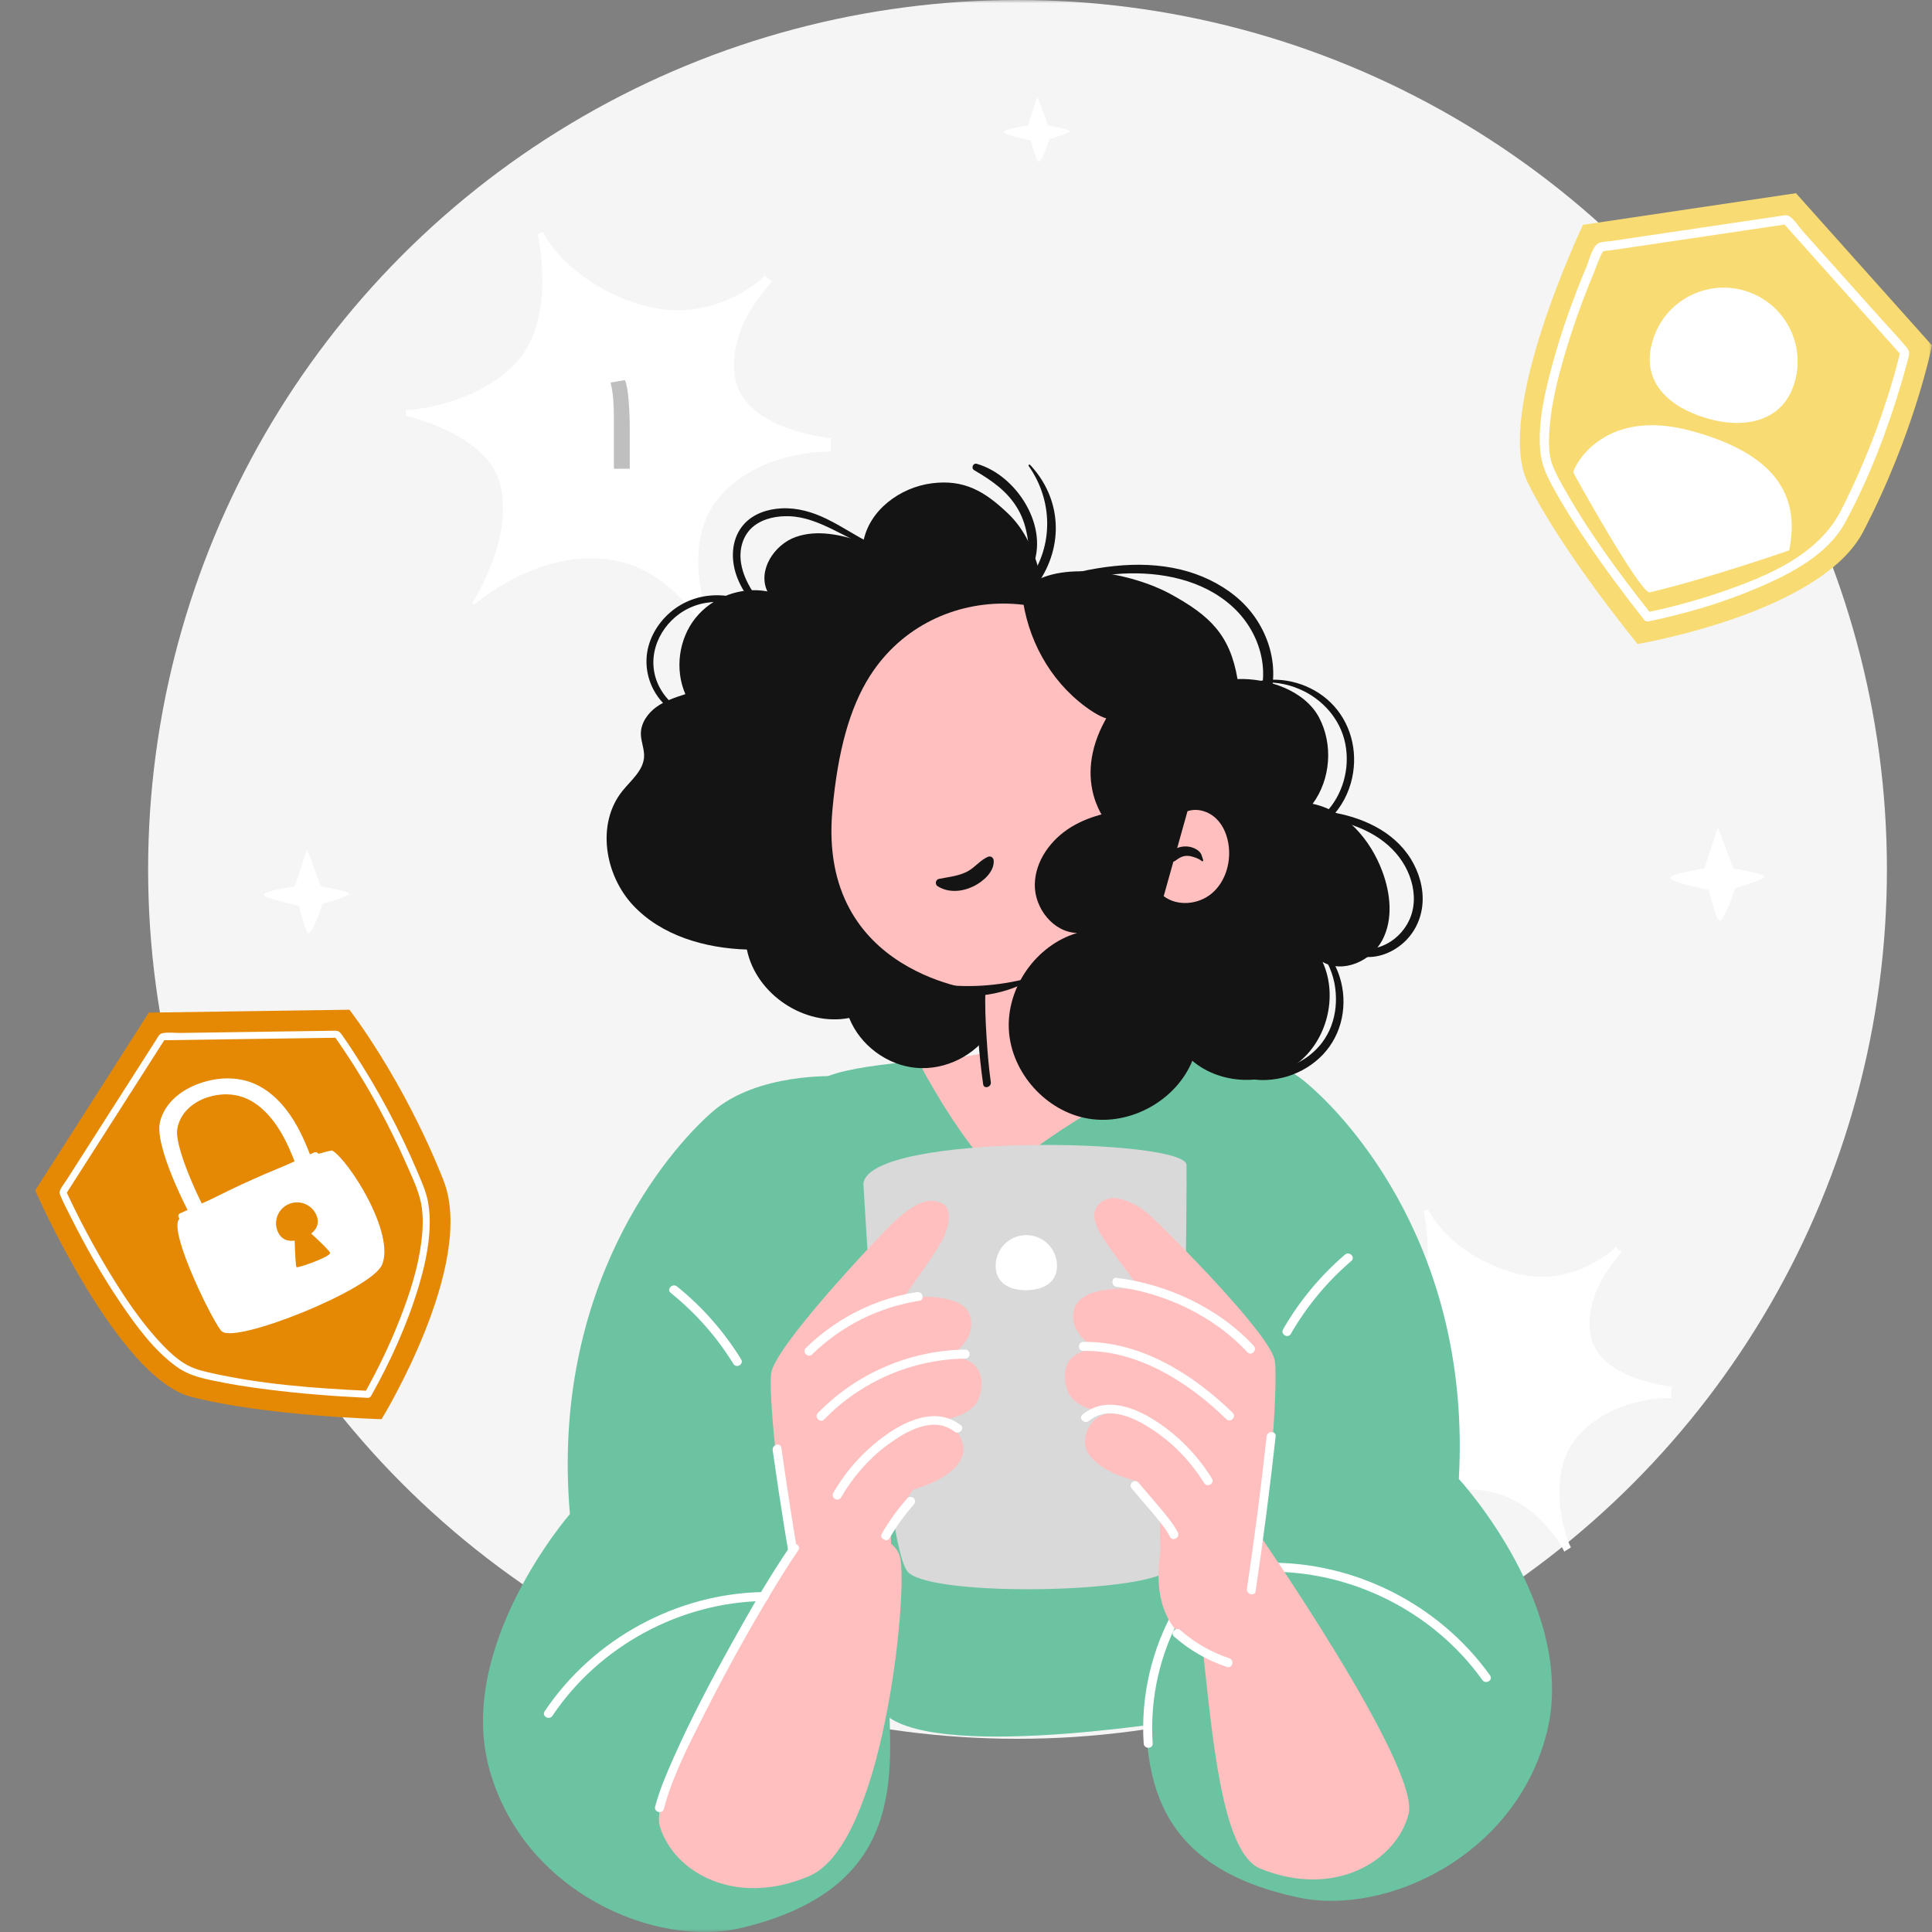 <svg width="300" height="300" viewBox="0 0 300 300" fill="none" xmlns="http://www.w3.org/2000/svg">
  <rect x="0" y="0" width="300" height="300" fill="#808080" stroke="none"/>
  <mask id="mask0_715_6265" style="mask-type:alpha" maskUnits="userSpaceOnUse" x="0" y="0" width="300" height="300">
    <rect width="300" height="300" fill="#D9D9D9"/>
  </mask>
  <g mask="url(#mask0_715_6265)">
    <circle cx="158" cy="135" r="135" fill="#F5F5F5"/>
    <path d="M221.741 187.801L221.052 188.105C221.407 189.441 223.352 200.031 218.004 205.488C212.391 211.215 203.747 211.567 203.747 211.567V212.269C205.836 212.898 214.751 215.246 216.204 221.654C217.865 228.977 212.467 237.268 212.467 237.268L212.688 237.501C213.902 236.499 220.693 230.826 229.215 231.326C238.626 231.879 243.056 241.137 242.917 240.998C242.778 240.86 244.163 240.308 243.886 240.169C243.61 240.031 239.457 229.392 244.993 223.036C250.529 216.68 259.526 217.094 259.526 217.094V215.298C259.526 215.298 247.9 214.193 246.931 207.008C245.963 199.822 252.191 194.434 251.776 194.296C251.36 194.157 250.89 193.65 250.89 193.65C250.89 193.65 244.163 200.513 234.474 197.474C224.786 194.433 221.741 187.801 221.741 187.801Z" fill="white"/>
    <path d="M84.291 36L83.475 36.353C83.896 37.911 86.197 50.253 79.869 56.613C73.228 63.288 63 63.698 63 63.698V64.515C65.472 65.249 76.02 67.985 77.739 75.453C79.704 83.988 73.317 93.65 73.317 93.65L73.58 93.922C75.016 92.754 83.051 86.143 93.134 86.726C104.27 87.37 109.511 98.159 109.348 97.998C109.184 97.837 110.822 97.193 110.494 97.032C110.167 96.871 105.253 84.471 111.804 77.064C118.355 69.656 129 70.139 129 70.139V68.046C129 68.046 115.243 66.758 114.097 58.384C112.951 50.01 120.32 43.73 119.829 43.569C119.338 43.407 118.78 42.816 118.78 42.816C118.78 42.816 110.821 50.816 99.357 47.273C87.894 43.73 84.291 36 84.291 36Z" fill="white"/>
    <path d="M95.329 65.301C95.329 64.114 95.295 63.047 95.229 62.101C95.162 61.141 95.022 60.241 94.809 59.401L97.049 59.021C97.315 59.687 97.502 60.734 97.609 62.161C97.729 63.574 97.789 65.101 97.789 66.741V72.781H95.329V66.401V65.301Z" fill="#BFBFBF"/>
    <path d="M45.778 137.627L47.674 131.866L49.826 137.627C49.826 137.627 54.126 138.357 54.176 138.757C54.225 139.148 50.06 140.374 50.06 140.374C50.06 140.374 48.312 145.96 47.674 144.695C47.035 143.43 46.415 140.629 46.415 140.629C46.415 140.629 41 139.507 41 138.955C41 138.359 45.778 137.627 45.778 137.627Z" fill="white"/>
    <path d="M159.612 19.484L161.087 15L162.763 19.484C162.763 19.484 166.11 20.052 166.149 20.363C166.187 20.668 162.946 21.622 162.946 21.622C162.946 21.622 161.585 25.97 161.088 24.985C160.591 24 160.108 21.82 160.108 21.82C160.108 21.82 155.893 20.946 155.893 20.517C155.893 20.053 159.612 19.484 159.612 19.484Z" fill="white"/>
    <path d="M264.65 134.862L266.761 128.449L269.157 134.862C269.157 134.862 273.944 135.675 273.999 136.121C274.054 136.557 269.418 137.92 269.418 137.92C269.418 137.92 267.472 144.138 266.761 142.73C266.05 141.322 265.359 138.204 265.359 138.204C265.359 138.204 259.332 136.954 259.332 136.341C259.331 135.677 264.65 134.862 264.65 134.862Z" fill="white"/>
    <path d="M185.328 163.534C185.328 163.534 133.003 162.95 127.178 167.884C121.354 172.818 128.754 259.146 137.612 266.366C146.47 273.586 186.361 266.662 186.361 266.662L185.328 163.534Z" fill="#6BC3A1"/>
    <path d="M183.28 162.935C183.28 162.935 195.367 162.004 202.534 167.884C209.7 173.764 228.505 194.438 226.526 229.649C226.526 229.649 244.954 249.593 240.223 268.877C235.491 288.16 215.266 297.509 201.713 294.659C175.755 289.201 177.887 271.496 177.909 257.888C177.932 244.279 176.254 246.418 176.254 246.418L183.28 162.935Z" fill="#6BC3A1"/>
    <path d="M178.985 270.723C178.524 263.665 180.124 256.626 183.615 250.473C184.059 249.691 182.854 248.987 182.41 249.769C178.805 256.124 177.114 263.431 177.59 270.724C177.648 271.615 179.044 271.621 178.985 270.723Z" fill="white"/>
    <path d="M208.847 194.817C205.012 198.104 201.757 202.038 199.235 206.414C198.786 207.194 199.991 207.898 200.441 207.119C202.907 202.838 206.083 199.019 209.834 195.803C210.517 195.219 209.527 194.235 208.847 194.817Z" fill="white"/>
    <path d="M231.38 260.166C223.497 249.134 210.309 242.439 196.742 242.664C195.845 242.679 195.843 244.075 196.742 244.061C209.791 243.844 222.579 250.243 230.175 260.872C230.693 261.595 231.905 260.9 231.38 260.166Z" fill="white"/>
    <path d="M129.708 167.112C129.708 167.112 117.598 166.546 110.613 172.64C103.628 178.735 85.454 199.967 88.496 235.101C88.496 235.101 70.677 255.593 75.989 274.724C81.3 293.857 101.799 302.59 115.259 299.332C141.041 293.092 138.376 275.461 137.942 261.859C137.508 248.257 139.25 250.344 139.25 250.344L129.708 167.112Z" fill="#6BC3A1"/>
    <path d="M142.903 165.416C145.745 170.657 149.395 176.582 153.367 181.027C153.682 181.38 154.019 181.742 154.464 181.905C155.418 182.254 156.411 181.575 157.209 180.947C167.115 173.142 178.345 167.022 190.275 162.933C190.275 162.933 178.957 162.417 168.368 162.215C157.78 162.012 142.903 165.416 142.903 165.416Z" fill="#FFBFBF"/>
    <path d="M171.839 99.92C173.157 97.956 164.206 96.725 162.97 94.709C161.736 92.693 161.841 84.807 156.523 79.734C152.893 76.272 149.699 74.412 144.723 75.042C139.747 75.671 134.922 79.247 134.049 84.188C130.657 83.048 126.922 82.188 123.55 83.387C120.179 84.587 117.612 88.603 119.157 91.832C115.058 91.056 110.592 92.712 107.989 95.973C105.385 99.234 104.759 103.958 106.422 107.785C104.845 108.296 103.239 108.822 101.899 109.798C100.559 110.773 99.505 112.291 99.514 113.949C99.52 115.149 100.072 116.305 100.013 117.502C99.907 119.649 97.976 121.162 96.633 122.839C92.58 127.899 93.883 135.865 98.318 140.591C102.754 145.318 109.5 147.239 115.977 147.444C117.382 154.373 124.923 159.417 131.861 158.07C133.55 162.301 137.741 165.418 142.278 165.817C146.814 166.216 151.486 163.878 153.889 160.006C156.291 156.135 156.313 150.91 153.943 147.02" fill="#141414"/>
    <path d="M183.44 106.443C185.16 105.489 187.451 106.341 188.661 107.89C189.872 109.441 190.225 111.488 190.339 113.452C190.485 115.947 190.31 118.461 189.821 120.911C189.535 122.344 189.108 123.816 188.108 124.878C187.107 125.941 185.381 126.447 184.147 125.667" fill="#6BC3A1"/>
    <path d="M177.266 106.145C168.309 90.112 144.943 89.473 135.079 104.964C131.959 109.864 130.082 116.617 129.252 125.822C126.937 151.503 152.318 153.85 152.318 153.85L153.052 165.539L174.105 171.706L174.609 144.783C174.609 144.783 179.719 126.047 179.461 113.784C179.405 111.057 178.578 108.493 177.266 106.145Z" fill="#FFBFBF"/>
    <path d="M160.775 151.752C156.246 154.523 150.838 155.291 145.648 154.229C144.766 154.048 144.919 152.709 145.832 152.826C150.958 153.487 155.755 152.993 160.728 151.635C160.789 151.619 160.829 151.719 160.775 151.752Z" fill="#141414"/>
    <path d="M194.909 116.17C197.474 127.5 192.897 138.269 183.686 145.344L171.704 127.449C171.704 127.449 165.643 120.28 172.949 109.679C174.252 112.333 172.102 112.369 168.554 109.74C162.937 105.578 159.467 99.123 158.692 92.174L158.538 90.786C165.834 89.256 174.098 91.803 180.244 96.024C183.71 98.404 187.236 101.506 189.504 105.047C189.504 105.047 193.805 111.3 194.909 116.17Z" fill="#141414"/>
    <path d="M176.965 125.536C174.259 120.976 175.136 114.596 178.971 110.934L159.312 91.232C164.359 86.774 175.749 88.944 181.828 92.282C187.907 95.62 191.002 98.607 192.161 105.446C196.88 105.265 202.612 107.236 204.822 111.412C207.032 115.587 206.63 121.013 203.827 124.816C208.946 125.884 212.796 130.368 214.63 135.266C215.921 138.71 216.361 142.717 214.651 145.974C212.941 149.231 208.565 151.195 205.371 149.369C207.806 154.697 206.07 161.604 201.406 165.146C196.741 168.688 189.622 168.504 185.146 164.726C182.618 170.87 175.568 174.794 169.016 173.704C162.464 172.614 157.063 166.619 156.659 159.987C156.255 153.355 160.888 146.749 167.26 144.872C163.57 144.777 160.636 141.046 160.684 137.354C160.732 133.661 163.212 130.311 166.371 128.399C169.531 126.488 173.283 125.812 176.965 125.536Z" fill="#141414"/>
    <path d="M184.394 125.963C185.923 125.434 187.694 125.993 188.856 127.119C190.018 128.244 190.624 129.851 190.805 131.458C191.106 134.13 190.214 137.006 188.156 138.735C186.098 140.466 182.843 140.781 180.699 139.158L184.394 125.963Z" fill="#FFBFBF"/>
    <path d="M186.617 133.711C186.177 133.303 185.133 132.958 184.548 132.904C183.72 132.828 183.13 133.182 182.498 133.659C181.844 134.152 180.93 133.286 181.47 132.627C182.208 131.729 183.454 131.293 184.6 131.469C185.141 131.552 185.729 131.79 186.142 132.156C186.611 132.573 186.633 132.999 186.826 133.551C186.867 133.667 186.725 133.81 186.617 133.711Z" fill="#141414"/>
    <path d="M154.302 133.641C154.412 135.39 152.608 136.919 151.175 137.619C149.416 138.477 147.312 138.685 145.597 137.614C145.15 137.335 145.257 136.586 145.788 136.477C147.285 136.171 148.837 136.05 150.216 135.325C151.373 134.718 152.193 133.575 153.372 133.06C153.835 132.856 154.27 133.145 154.302 133.641Z" fill="#141414"/>
    <path d="M152.664 168.369C151.986 163.562 151.588 158.571 151.79 153.716C151.822 152.926 153.054 152.922 153.021 153.716C152.921 156.126 153.037 158.548 153.187 160.953C153.334 163.319 153.52 165.693 153.852 168.041C153.961 168.817 152.774 169.152 152.664 168.369Z" fill="#141414"/>
    <path d="M160.064 88.151C159.719 84.994 159.728 81.96 158.094 79.111C156.471 76.281 154.016 74.628 151.269 73.009C150.749 72.703 151.081 71.853 151.677 72.022C157.901 73.784 163.071 81.926 160.247 88.2" fill="#141414"/>
    <path d="M159.855 89.962C163.615 84.641 163.475 77.668 159.727 72.348C159.634 72.216 159.843 72.065 159.951 72.179C164.87 77.428 165.234 84.792 161.1 90.677" fill="#141414"/>
    <path d="M195.259 105.811C199.266 104.935 203.688 106.223 206.622 109.09C209.722 112.117 210.87 116.557 209.969 120.757C209.467 123.1 208.327 125.304 206.631 127.002C206.548 126.688 206.465 126.374 206.382 126.06C211.323 126.802 216.38 128.989 219.089 133.399C220.357 135.463 221.083 137.947 220.88 140.379C220.681 142.732 219.637 144.903 217.852 146.463C215.929 148.143 213.375 149.017 210.845 148.422C210.535 148.349 210.35 147.994 210.433 147.695C210.523 147.365 210.844 147.224 211.16 147.283C213.044 147.628 215.031 146.961 216.511 145.798C218.111 144.538 219.183 142.729 219.463 140.712C219.76 138.574 219.21 136.365 218.173 134.494C217.076 132.515 215.426 130.924 213.5 129.752C211.245 128.379 208.677 127.573 206.083 127.146C205.647 127.075 205.566 126.483 205.834 126.205C208.523 123.413 209.644 119.303 208.902 115.515C208.147 111.662 205.352 108.538 201.778 107.005C199.749 106.135 197.53 105.771 195.336 106.087C195.158 106.112 195.074 105.851 195.259 105.811Z" fill="#141414"/>
    <path d="M205.161 146.928C208.245 150.011 209.327 154.74 208.158 158.908C207.574 160.99 206.419 162.886 204.821 164.344C203.24 165.787 201.295 166.824 199.216 167.331C198.048 167.616 196.83 167.75 195.628 167.7C194.41 167.651 193.2 167.326 192.097 166.816C191.604 166.588 191.96 165.841 192.456 165.963C192.895 166.071 193.454 166.182 193.826 166.234C194.261 166.296 194.782 166.345 195.292 166.357C195.786 166.368 196.277 166.383 196.771 166.352C197.018 166.337 197.264 166.312 197.51 166.283C197.724 166.259 197.437 166.295 197.565 166.277C197.62 166.269 197.676 166.261 197.732 166.252C197.865 166.231 197.997 166.208 198.13 166.183C198.617 166.091 199.098 165.97 199.57 165.821C199.807 165.747 200.041 165.666 200.272 165.577C200.377 165.537 200.483 165.496 200.587 165.454C200.59 165.453 200.794 165.369 200.673 165.42C200.735 165.393 200.797 165.367 200.859 165.339C201.312 165.138 201.752 164.91 202.177 164.657C202.389 164.53 202.597 164.398 202.802 164.259C202.894 164.196 202.987 164.131 203.077 164.065C203.131 164.026 203.186 163.986 203.24 163.946C203.24 163.946 203.402 163.821 203.319 163.886C203.707 163.581 204.076 163.252 204.421 162.901C204.594 162.724 204.762 162.543 204.923 162.357C205.1 162.151 205.193 162.035 205.325 161.856C205.623 161.452 205.891 161.026 206.131 160.584C206.374 160.131 206.556 159.729 206.717 159.296C207.419 157.402 207.595 155.438 207.334 153.419C207.055 151.259 206.14 149.076 204.69 147.4C204.413 147.077 204.854 146.621 205.161 146.928Z" fill="#141414"/>
    <path d="M136.543 85.353C135.891 85.19 135.248 84.996 134.614 84.775C133.983 84.555 133.376 84.243 132.775 83.953C131.582 83.377 130.416 82.75 129.224 82.172C127.132 81.156 124.957 80.253 122.603 80.163C120.693 80.091 118.64 80.468 117.12 81.634C115.288 83.04 114.701 85.397 115.099 87.61C115.627 90.542 117.565 92.969 119.397 95.219C119.825 95.745 119.187 96.37 118.66 95.956C114.942 93.036 109.46 92.494 105.524 95.295C103.771 96.542 102.409 98.395 101.803 100.464C101.191 102.557 101.383 104.757 102.402 106.694C103.531 108.84 105.477 110.501 107.829 111.129C108.12 111.208 108.073 111.714 107.755 111.674C105.394 111.378 103.334 109.929 102.013 107.983C100.656 105.986 100.11 103.543 100.516 101.163C100.921 98.788 102.31 96.578 104.137 95.033C106.087 93.383 108.516 92.489 111.069 92.435C113.993 92.372 116.972 93.362 119.292 95.138C119.081 95.411 118.872 95.683 118.661 95.956C116.856 93.793 114.975 91.569 114.181 88.807C113.459 86.291 113.708 83.45 115.49 81.43C116.952 79.772 119.199 79.04 121.353 78.935C123.79 78.816 126.143 79.498 128.318 80.555C129.728 81.24 131.083 82.045 132.433 82.84C133.125 83.247 133.82 83.647 134.53 84.019C135.234 84.39 135.906 84.812 136.624 85.159C136.735 85.213 136.656 85.382 136.543 85.353Z" fill="#141414"/>
    <path d="M162.12 90.388C163.031 90.119 163.919 89.786 164.827 89.51C165.734 89.233 166.658 89.013 167.582 88.802C169.403 88.385 171.25 88.08 173.108 87.888C176.53 87.534 180.017 87.635 183.37 88.451C186.43 89.196 189.355 90.563 191.804 92.552C194.191 94.491 195.982 97.071 196.952 99.991C198.015 103.19 198.018 106.745 196.597 109.832C196.423 110.208 195.88 110.301 195.548 110.107C195.153 109.875 195.11 109.441 195.272 109.058C196.316 106.59 196.377 103.789 195.68 101.209C194.949 98.499 193.437 96.078 191.352 94.181C186.768 90.009 180.241 88.745 174.224 89.076C172.23 89.186 170.258 89.473 168.293 89.825C167.299 90.003 166.314 90.228 165.323 90.417C164.308 90.61 163.296 90.775 162.296 91.031C161.882 91.135 161.709 90.51 162.12 90.388Z" fill="#141414"/>
    <path d="M134.066 183.735C134.066 183.735 137.136 240.158 141.013 244.129C144.89 248.099 179.44 247.366 181.714 243.514C183.989 239.662 184.309 183.741 184.243 180.897C184.147 176.793 135.255 175.832 134.066 183.735Z" fill="#D9D9D9"/>
    <path d="M164.134 196.481C164.174 199.113 162.058 200.304 159.426 200.344C156.795 200.384 154.644 199.257 154.605 196.625C154.565 193.994 156.666 191.828 159.298 191.788C161.929 191.749 164.094 193.85 164.134 196.481Z" fill="white"/>
    <path d="M146.548 187.013C145.674 186.453 144.245 186.172 142.64 186.938C141.569 187.449 139.997 188.558 138.291 190.259C135.524 193.017 120.15 209.289 119.727 213.338C119.302 217.386 121.53 236.431 122.211 238.685C122.891 240.938 123.302 246.753 125.261 248.016C127.22 249.28 138.284 247.996 138.378 243.468C138.47 238.94 138.182 236.504 138.182 236.504L141.822 231.275C141.822 231.275 147.841 229.818 149.344 226.31C150.308 224.061 148.287 220.505 145.38 220.71C145.38 220.71 150.88 220.111 151.955 217.216C153.027 214.327 152.503 210.74 147.329 210.657C147.329 210.657 151.818 208.164 150.629 204.301C149.438 200.438 140.723 201.378 140.244 201.708C139.764 202.039 145.254 194.785 146.446 192.309C147.687 189.726 147.541 187.651 146.548 187.013Z" fill="#FFBFBF"/>
    <path d="M126.112 210.307C130.65 205.862 136.488 202.961 142.761 201.982C143.646 201.844 143.27 200.499 142.39 200.636C135.891 201.649 129.821 204.719 125.125 209.32C124.482 209.95 125.469 210.937 126.112 210.307Z" fill="white"/>
    <path d="M127.988 220.402C133.711 214.496 141.659 211.066 149.883 210.965C150.78 210.954 150.782 209.558 149.883 209.568C141.3 209.673 132.976 213.25 127.001 219.414C126.375 220.059 127.361 221.049 127.988 220.402Z" fill="white"/>
    <path d="M149.176 221.305C145.612 218.527 141.168 220.338 137.87 222.612C134.395 225.008 131.505 228.161 129.393 231.813C128.942 232.592 130.147 233.296 130.598 232.518C132.435 229.343 134.884 226.533 137.835 224.346C140.597 222.299 144.934 219.755 148.189 222.292C148.89 222.838 149.885 221.857 149.176 221.305Z" fill="white"/>
    <path d="M138.145 238.838C139.209 236.974 140.461 235.229 141.894 233.63C142.146 233.349 142.171 232.92 141.894 232.643C141.638 232.387 141.16 232.361 140.907 232.643C139.396 234.327 138.061 236.168 136.939 238.133C136.493 238.915 137.698 239.619 138.145 238.838Z" fill="white"/>
    <path d="M119.985 225.189C121.097 233.127 122.365 241.04 123.788 248.928C123.946 249.81 125.292 249.436 125.133 248.556C123.711 240.668 122.444 232.755 121.331 224.818C121.208 223.932 119.862 224.309 119.985 225.189Z" fill="white"/>
    <path d="M194.893 237.351C194.893 237.351 220.664 274.403 218.721 281.721C216.778 289.04 207.191 294.838 195.69 290.153C189.633 287.685 188.245 269.16 186.719 255.715C186.719 255.715 178.528 254.097 180.092 241.523C180.882 235.179 194.893 237.351 194.893 237.351Z" fill="#FFBFBF"/>
    <path d="M171.057 186.613C171.914 186.027 173.005 185.914 174.01 186.18C175.158 186.484 176.949 187.193 178.707 188.843C181.556 191.516 197.414 207.316 197.961 211.35C198.506 215.383 196.855 234.488 196.243 236.76C195.63 239.033 195.395 244.857 193.475 246.18C191.555 247.502 180.458 246.552 180.228 242.028C179.998 237.505 180.214 235.061 180.214 235.061L176.419 229.944C176.419 229.944 170.358 228.671 168.75 225.21C167.72 222.991 169.633 219.376 172.544 219.493C172.544 219.493 167.029 219.06 165.867 216.199C164.708 213.344 165.123 209.742 170.292 209.503C170.292 209.503 165.731 207.147 166.803 203.249C167.875 199.353 176.616 200.029 177.105 200.345C177.594 200.661 171.887 193.576 170.622 191.137C169.3 188.593 170.084 187.28 171.057 186.613Z" fill="#FFBFBF"/>
    <path d="M194.68 208.987C189.283 203.121 181.246 199.399 173.399 198.428C172.51 198.318 172.518 199.715 173.399 199.825C180.877 200.751 188.561 204.397 193.693 209.976C194.303 210.637 195.288 209.647 194.68 208.987Z" fill="white"/>
    <path d="M191.408 219.377C185.259 213.379 177.084 208.241 168.217 208.371C167.319 208.384 167.317 209.78 168.217 209.767C176.715 209.643 184.533 214.622 190.421 220.364C191.064 220.992 192.051 220.005 191.408 219.377Z" fill="white"/>
    <path d="M169.087 220.639C172.24 218.024 176.581 220.347 179.406 222.291C182.461 224.394 185.032 227.146 186.984 230.295C187.456 231.058 188.665 230.357 188.19 229.591C185.945 225.969 182.929 222.87 179.337 220.572C176.004 218.44 171.536 216.804 168.101 219.652C167.408 220.226 168.401 221.209 169.087 220.639Z" fill="white"/>
    <path d="M182.88 237.929C182.118 236.475 180.989 235.185 179.944 233.931C178.895 232.67 177.801 231.45 176.754 230.188C176.513 229.897 176.016 229.938 175.767 230.188C175.479 230.475 175.525 230.885 175.767 231.175C176.792 232.409 177.862 233.605 178.889 234.836C179.884 236.029 180.95 237.25 181.674 238.633C182.091 239.429 183.297 238.725 182.88 237.929Z" fill="white"/>
    <path d="M196.683 223.039C195.817 230.944 194.799 238.83 193.624 246.696C193.492 247.575 194.838 247.955 194.97 247.068C196.162 239.08 197.199 231.069 198.079 223.04C198.177 222.147 196.781 222.154 196.683 223.039Z" fill="white"/>
    <path d="M124.925 238.486C124.925 238.486 100.283 276.299 102.447 283.555C104.61 290.811 114.328 296.226 125.722 291.287C137.115 286.347 140.852 248.52 139.845 242.207C138.839 235.895 124.925 238.486 124.925 238.486Z" fill="#FFBFBF"/>
    <path d="M104.143 200.753C107.988 203.852 111.284 207.572 113.877 211.775C114.348 212.539 115.556 211.838 115.082 211.071C112.43 206.771 109.063 202.936 105.129 199.765C104.437 199.207 103.443 200.189 104.143 200.753Z" fill="white"/>
    <path d="M85.778 266.436C93.047 255.584 105.626 248.782 118.678 248.605C119.575 248.593 119.578 247.196 118.678 247.208C105.116 247.392 92.12 254.464 84.573 265.73C84.072 266.48 85.28 267.18 85.778 266.436Z" fill="white"/>
    <path d="M103.077 280.893C104.477 275.634 107.111 270.626 109.555 265.795C112.581 259.813 115.823 253.934 119.257 248.176C120.762 245.655 122.3 243.149 123.962 240.727C124.471 239.984 123.262 239.285 122.756 240.023C119.458 244.831 116.548 249.92 113.714 255.011C110.451 260.874 107.304 266.829 104.584 272.968C103.496 275.422 102.423 277.923 101.731 280.523C101.5 281.391 102.846 281.762 103.077 280.893Z" fill="white"/>
    <path d="M182.302 254.12C184.696 256.234 187.482 257.837 190.514 258.841C191.369 259.124 191.735 257.776 190.885 257.495C188.09 256.57 185.497 255.082 183.29 253.133C182.619 252.54 181.627 253.524 182.302 254.12Z" fill="white"/>
    <path d="M289.312 82.56C297.323 67.186 300 53.638 300 53.638L294.927 47.962L288.114 40.339L278.874 30L245.805 34.909C245.805 34.909 231.889 64.099 237.214 74.906C242.538 85.712 254.279 100 254.279 100C254.279 100 282.697 95.252 289.312 82.56Z" fill="#F8DC73"/>
    <path d="M283.921 42.496C287.713 46.738 291.504 50.98 295.294 55.222C295.233 54.99 295.172 54.76 295.111 54.528C293.009 63.038 289.872 71.344 285.921 79.165C282.367 86.202 274.414 89.479 267.312 91.915C263.5 93.223 259.599 94.286 255.653 95.102C255.884 95.163 256.115 95.224 256.347 95.285C251.325 88.917 246.434 82.302 242.516 75.189C241.732 73.765 240.943 72.382 240.685 70.759C240.443 69.244 240.505 67.674 240.64 66.152C241.005 62.053 242.069 58.004 243.263 54.077C244.515 49.96 246.001 45.912 247.661 41.942C248.034 41.05 248.358 39.918 248.892 39.104C248.952 39.012 248.414 39.235 248.843 39.062C249.294 38.88 249.955 38.897 250.434 38.826C255.403 38.089 260.373 37.35 265.342 36.613C269.419 36.008 273.496 35.402 277.573 34.797C277.341 34.736 277.11 34.675 276.878 34.614C279.313 37.34 281.748 40.064 284.183 42.789C284.796 43.474 285.803 42.464 285.193 41.781C283.427 39.804 281.661 37.828 279.894 35.852C279.31 35.198 278.639 34.087 277.891 33.609C277.425 33.313 276.989 33.453 276.471 33.53C270.584 34.404 264.697 35.277 258.81 36.151C255.966 36.574 253.123 36.995 250.278 37.418C249.682 37.507 248.939 37.503 248.365 37.702C247.276 38.081 246.784 40.372 246.362 41.379C244.291 46.317 242.467 51.377 241.066 56.547C239.912 60.803 238.798 65.427 239.156 69.872C239.327 71.998 240.072 73.679 241.082 75.541C242.589 78.317 244.281 80.991 246.04 83.613C248.962 87.965 252.092 92.177 255.338 96.293C255.498 96.495 255.803 96.523 256.033 96.476C261.832 95.277 267.57 93.578 273.015 91.245C278.051 89.089 283.786 86.15 286.508 81.143C290.274 74.214 293.14 66.658 295.352 59.102C295.683 57.972 295.997 56.837 296.289 55.697C296.491 54.904 296.567 54.546 296.052 53.932C294.785 52.42 293.416 50.983 292.101 49.512C289.711 46.837 287.32 44.162 284.93 41.488C284.317 40.802 283.311 41.814 283.921 42.496Z" fill="white"/>
    <path d="M244.317 73.38C244.143 72.947 248.541 63.138 262.475 66.871C276.408 70.603 279.442 77.52 277.825 85.46C277.825 85.46 265.207 89.851 256.169 91.981C254.808 92.3 244.541 73.937 244.317 73.38Z" fill="white"/>
    <path d="M278.442 60.057C276.274 66.01 269.781 66.719 263.818 64.554C257.856 62.389 254.684 58.168 256.853 52.215C259.021 46.262 265.612 43.191 271.575 45.357C277.536 47.522 280.611 54.103 278.442 60.057Z" fill="white"/>
    <path d="M68.855 183.263C62.596 167.467 54.26 156.79 54.26 156.79L46.78 156.897L36.733 157.042L23.108 157.238L5.465 184.848C5.465 184.848 18.181 213.88 29.633 216.88C41.084 219.88 59.252 220.369 59.252 220.369C59.252 220.369 74.022 196.304 68.855 183.263Z" fill="#E58905"/>
    <path d="M35.574 161.378C41.164 161.298 46.754 161.217 52.344 161.137C52.19 161.044 52.034 160.952 51.88 160.859C56.433 167.291 60.283 174.262 63.425 181.48C64.274 183.428 65.202 185.377 65.496 187.501C65.742 189.284 65.647 191.113 65.419 192.893C64.899 196.963 63.61 200.939 62.12 204.749C60.577 208.696 58.74 212.535 56.663 216.23C56.824 216.141 56.985 216.053 57.146 215.965C48.829 215.575 40.362 214.956 32.237 213.072C30.73 212.723 29.445 212.309 28.17 211.419C26.807 210.468 25.614 209.277 24.503 208.05C21.677 204.932 19.315 201.4 17.128 197.818C14.582 193.647 12.284 189.321 10.23 184.888C10.228 185.072 10.225 185.255 10.223 185.438C14.73 178.385 19.238 171.332 23.745 164.279C24.388 163.274 25.03 162.269 25.672 161.264C25.511 161.352 25.35 161.44 25.189 161.529C28.78 161.477 32.37 161.425 35.961 161.374C36.666 161.363 36.694 160.271 35.988 160.281C33.35 160.319 30.712 160.357 28.073 160.395C27.181 160.408 26.101 160.256 25.221 160.436C24.719 160.539 24.546 160.992 24.287 161.398C21.143 166.317 18.001 171.236 14.857 176.154C13.341 178.526 11.826 180.897 10.31 183.269C10.001 183.753 9.57 184.259 9.34 184.787C9.185 185.144 9.237 185.298 9.393 185.679C9.832 186.754 10.397 187.797 10.916 188.834C13.253 193.512 15.84 198.087 18.783 202.415C21.187 205.949 23.86 209.623 27.35 212.174C29.038 213.408 30.826 213.891 32.854 214.329C35.748 214.953 38.681 215.4 41.618 215.769C46.763 216.416 51.941 216.815 57.12 217.058C57.309 217.067 57.51 216.958 57.603 216.793C60.608 211.449 63.192 205.78 64.966 199.909C65.868 196.928 66.573 193.835 66.71 190.715C66.77 189.355 66.711 187.98 66.463 186.639C66.169 185.041 65.494 183.558 64.865 182.07C62.086 175.493 58.698 169.153 54.78 163.179C54.215 162.317 53.64 161.459 53.044 160.617C52.591 159.979 52.266 160.046 51.538 160.056C49.712 160.083 47.886 160.109 46.059 160.135C42.573 160.185 39.087 160.235 35.601 160.286C34.896 160.296 34.867 161.388 35.574 161.378Z" fill="white"/>
    <path d="M46.631 182.708C45.763 180.339 44.885 177.947 43.602 175.782C42.319 173.617 40.578 171.668 38.486 170.681C36.422 169.708 34.175 169.752 32.201 170.397C30.021 171.11 27.982 172.738 27.531 175.28C27.002 178.253 31.494 187.578 33.131 190.335L30.805 190.922C28.826 187.708 23.99 177.847 24.831 174.26C25.549 171.194 28.276 169.14 31.14 168.173C33.732 167.297 36.647 167.128 39.271 168.185C41.931 169.257 44.085 171.5 45.635 174.025C47.185 176.549 48.199 179.366 49.2 182.157" fill="white"/>
    <path d="M51.572 178.644C54.149 180.151 61.377 191.472 59.327 196.379C57.715 200.239 36.866 208.576 34.515 206.773C33.647 206.505 25.855 190.898 27.888 189.239C31.673 186.153 46.944 179.383 51.572 178.644Z" fill="white"/>
    <path d="M43.129 191.239C43.839 192.888 45.458 192.959 47.114 192.25C48.769 191.541 49.834 190.321 49.124 188.671C48.414 187.022 46.496 186.259 44.841 186.968C43.186 187.677 42.419 189.589 43.129 191.239Z" fill="#E58905"/>
    <path d="M46.991 190.345C46.991 190.345 51.066 193.955 51.25 194.537C51.434 195.119 46.248 196.944 46.04 196.768C45.832 196.593 45.701 190.898 45.701 190.898" fill="#E58905"/>
    <path d="M30.31 187.574C32.293 194.01 35.16 200.138 38.847 205.779C39.23 206.364 40.189 205.833 39.802 205.242C36.167 199.681 33.328 193.655 31.374 187.308C31.168 186.639 30.103 186.899 30.31 187.574Z" fill="white"/>
    <path d="M28.522 189.351C35.443 186.207 42.364 183.063 49.284 179.918C49.926 179.627 49.385 178.676 48.746 178.966C41.825 182.111 34.904 185.255 27.984 188.4C27.343 188.691 27.883 189.642 28.522 189.351Z" fill="white"/>
  </g>
</svg>
